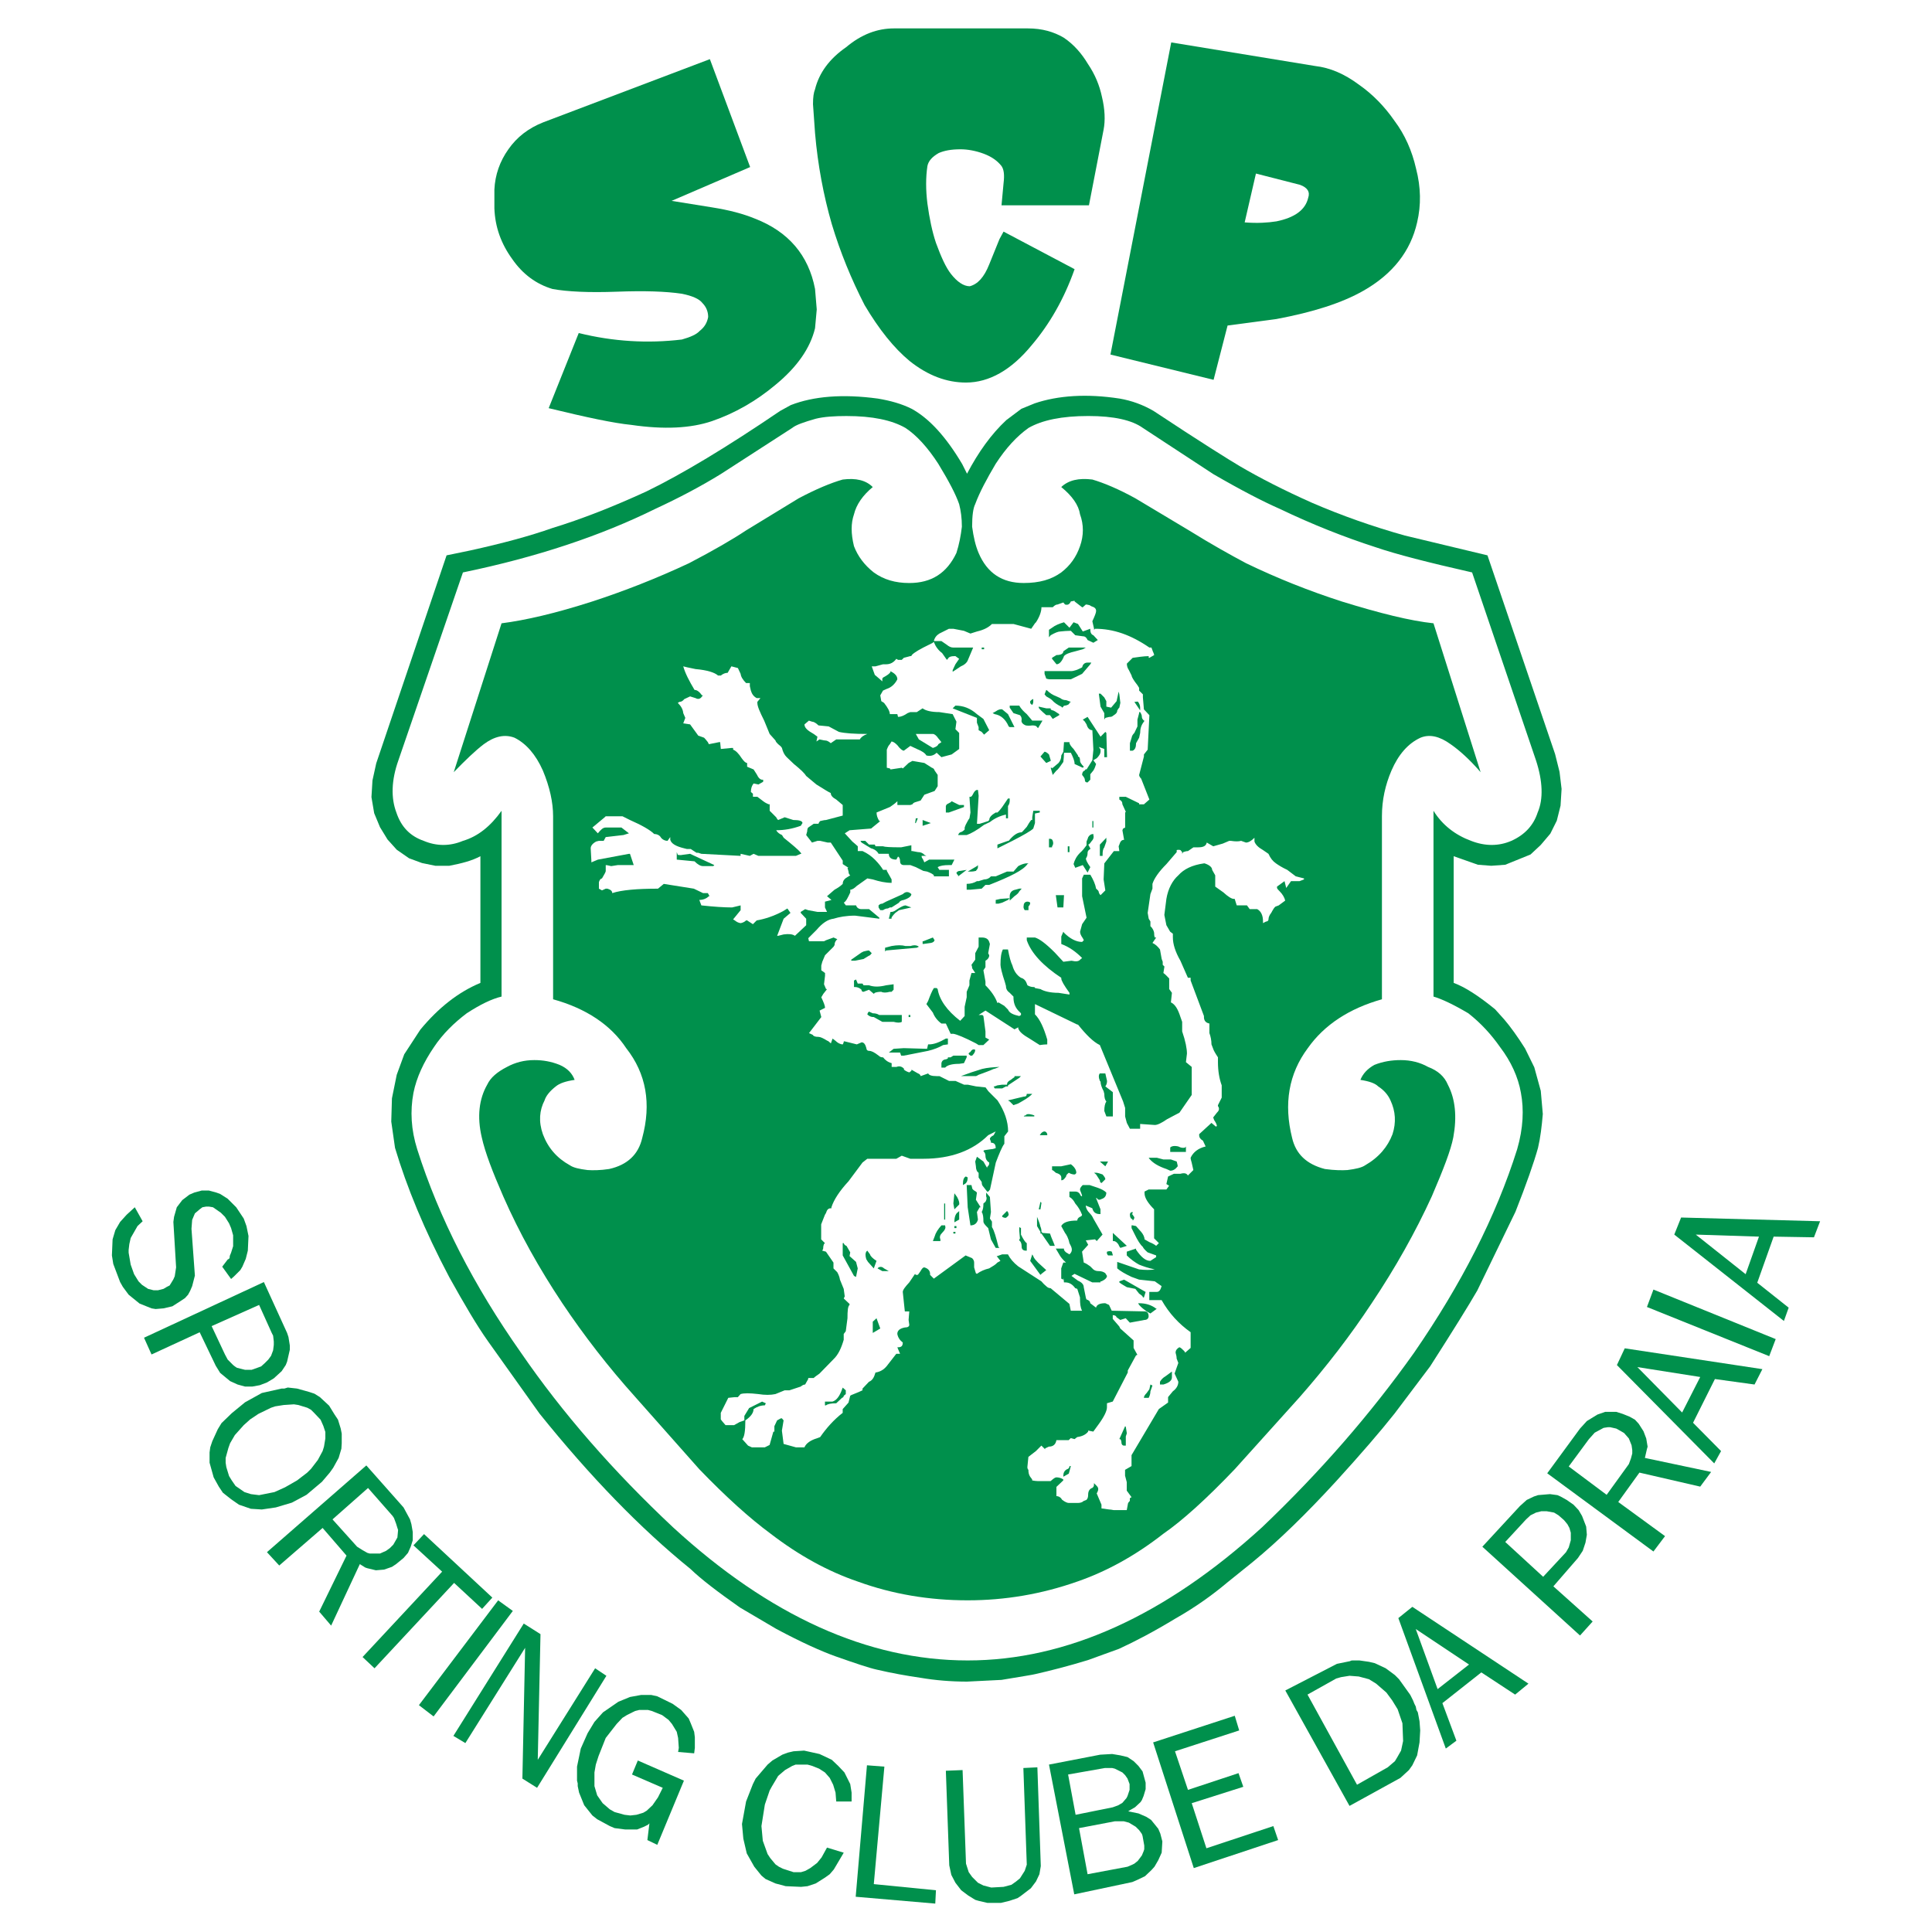 <?xml version="1.0" encoding="utf-8"?>
<!-- Generator: Adobe Illustrator 13.0.0, SVG Export Plug-In . SVG Version: 6.00 Build 14948)  -->
<!DOCTYPE svg PUBLIC "-//W3C//DTD SVG 1.0//EN" "http://www.w3.org/TR/2001/REC-SVG-20010904/DTD/svg10.dtd">
<svg version="1.0" id="Layer_1" xmlns="http://www.w3.org/2000/svg" xmlns:xlink="http://www.w3.org/1999/xlink" x="0px" y="0px"
	 width="192.756px" height="192.756px" viewBox="0 0 192.756 192.756" enable-background="new 0 0 192.756 192.756"
	 xml:space="preserve">
<g>
	<polygon fill-rule="evenodd" clip-rule="evenodd" fill="#FFFFFF" points="0,0 192.756,0 192.756,192.756 0,192.756 0,0 	"/>
	<path fill-rule="evenodd" clip-rule="evenodd" fill="#00904C" d="M136.037,29.001c2.93-1.669,4.702-3.952,5.35-6.814
		c0.409-1.737,0.374-3.509-0.103-5.349c-0.409-1.806-1.124-3.407-2.146-4.77c-0.988-1.431-2.181-2.658-3.543-3.611
		c-1.466-1.09-2.896-1.704-4.396-1.874l-14.345-2.351l-6.064,31.142l10.29,2.521l1.396-5.417l4.872-0.648
		C130.994,31.148,133.891,30.228,136.037,29.001L136.037,29.001z M124.181,22.187l1.124-4.872l4.396,1.125
		c0.749,0.272,1.022,0.715,0.817,1.294c-0.272,1.192-1.328,1.976-3.169,2.351C126.497,22.221,125.441,22.289,124.181,22.187
		L124.181,22.187z"/>
	<path fill-rule="evenodd" clip-rule="evenodd" fill="#00904C" d="M148.405,55.407l-8.245-1.977
		c-3.169-0.886-6.27-1.976-9.268-3.271c-2.828-1.26-5.213-2.487-7.189-3.645c-0.987-0.58-3.884-2.385-8.62-5.52
		c-1.056-0.613-2.181-1.022-3.373-1.227c-3.305-0.511-6.167-0.307-8.483,0.477l-1.329,0.545l-1.499,1.125
		c-1.499,1.397-2.794,3.203-3.918,5.349l-0.477-0.954c-1.636-2.76-3.305-4.565-5.042-5.52c-1.022-0.511-2.147-0.817-3.374-1.022
		c-3.509-0.477-6.405-0.238-8.688,0.647l-1.056,0.579c-5.315,3.611-9.779,6.303-13.356,8.041c-3.339,1.533-6.474,2.76-9.37,3.646
		c-2.215,0.784-4.975,1.533-8.246,2.249l-2.316,0.478l-7.019,20.75l-0.375,1.704L37.06,79.53l0.272,1.601l0.58,1.397l0.75,1.227
		l0.92,1.022l1.226,0.852l1.295,0.477l1.329,0.272h1.397c1.261-0.239,2.283-0.511,3.101-0.954v12.641
		c-2.215,0.92-4.191,2.486-5.997,4.668l-1.602,2.453l-0.749,2.043l-0.478,2.352l-0.068,2.318l0.375,2.623
		c1.159,3.885,2.93,8.211,5.417,12.912c1.5,2.691,2.76,4.838,3.85,6.371l5.145,7.223c5.042,6.27,10.051,11.449,15.06,15.504
		c1.022,0.988,2.658,2.248,4.94,3.85l3.646,2.146c2.487,1.33,4.463,2.215,5.894,2.727c1.942,0.682,3.339,1.158,4.123,1.328
		c1.465,0.342,2.964,0.613,4.395,0.818c1.397,0.238,2.964,0.375,4.6,0.375l3.441-0.172c2.011-0.34,3.135-0.51,3.373-0.578
		c1.5-0.342,3.237-0.783,5.247-1.396l3.101-1.125c1.636-0.75,3.51-1.738,5.588-2.998c2.045-1.158,3.748-2.385,5.247-3.646
		l2.453-1.975c2.623-2.148,5.418-4.873,8.416-8.145c2.419-2.658,4.361-4.906,5.792-6.713l3.544-4.701
		c2.248-3.51,3.815-6.029,4.701-7.562l3.816-7.871c1.09-2.76,1.84-4.906,2.248-6.371c0.239-1.023,0.375-2.146,0.478-3.373
		l-0.204-2.318l-0.647-2.35l-0.92-1.875c-0.75-1.191-1.465-2.18-2.078-2.895l-0.921-1.023c-1.635-1.328-2.998-2.215-4.122-2.623
		V85.424l2.419,0.852l1.329,0.102l1.396-0.102l2.521-1.022l1.022-0.954l0.954-1.125l0.646-1.295l0.375-1.499l0.103-1.669
		l-0.204-1.704l-0.443-1.772L148.405,55.407L148.405,55.407z"/>
	<path fill-rule="evenodd" clip-rule="evenodd" fill="#00904C" d="M109.938,9.649c-0.238-1.125-0.682-2.215-1.397-3.271
		c-0.612-1.022-1.396-1.942-2.419-2.624c-0.988-0.579-2.146-0.92-3.577-0.92H89.189c-1.635,0-3.237,0.58-4.77,1.874
		c-1.669,1.158-2.692,2.555-3.101,4.191c-0.136,0.341-0.205,0.783-0.205,1.499l0.205,2.896c0.272,3.169,0.852,6.235,1.669,9.063
		c0.852,2.828,1.942,5.485,3.271,8.075c1.431,2.419,2.93,4.293,4.497,5.588c1.84,1.465,3.714,2.147,5.622,2.147
		c2.316,0,4.531-1.261,6.542-3.714c1.771-2.079,3.236-4.6,4.293-7.598l-7.087-3.748l-0.409,0.75l-1.022,2.521
		c-0.511,1.295-1.158,1.977-1.941,2.181c-0.614,0-1.261-0.443-1.874-1.227c-0.511-0.647-0.988-1.704-1.499-3.101
		c-0.375-1.125-0.647-2.419-0.852-3.918c-0.17-1.363-0.17-2.624,0-3.748c0.102-0.511,0.477-0.92,1.125-1.295
		c0.545-0.238,1.227-0.375,2.181-0.375c0.681,0,1.499,0.137,2.316,0.443c0.818,0.307,1.363,0.716,1.771,1.227
		c0.239,0.34,0.307,0.886,0.205,1.704l-0.205,2.215h8.723l1.465-7.564C110.279,12.034,110.245,10.91,109.938,9.649L109.938,9.649z"
		/>
	<path fill-rule="evenodd" clip-rule="evenodd" fill="#00904C" d="M70.075,30.228c0.375,0.375,0.579,0.852,0.579,1.397
		c-0.102,0.579-0.375,1.022-0.852,1.397c-0.307,0.341-0.92,0.613-1.772,0.852c-3.407,0.409-6.848,0.205-10.289-0.647l-2.999,7.496
		c3.782,0.919,6.507,1.499,8.245,1.669c3.271,0.477,5.928,0.34,8.041-0.375c2.283-0.784,4.429-2.011,6.371-3.646
		c2.147-1.771,3.441-3.646,3.918-5.622l0.17-1.874l-0.17-2.044c-0.647-3.373-2.657-5.724-5.997-7.019
		c-1.159-0.477-2.556-0.852-4.293-1.125l-4.021-0.647l7.836-3.373L70.824,5.901l-16.627,6.303c-1.465,0.58-2.624,1.465-3.475,2.691
		c-0.852,1.193-1.329,2.556-1.397,4.021v1.874c0.068,1.874,0.682,3.543,1.771,5.042c1.056,1.533,2.419,2.521,4.021,2.998
		c1.465,0.272,3.646,0.375,6.439,0.272c2.726-0.102,4.873-0.034,6.474,0.205C69.053,29.513,69.768,29.819,70.075,30.228
		L70.075,30.228z"/>
	<path fill-rule="evenodd" clip-rule="evenodd" fill="#FFFFFF" d="M127.689,50.773c-1.635-0.716-3.884-1.874-6.644-3.476l-7.019-4.6
		c-1.091-0.784-2.896-1.192-5.452-1.192c-2.623,0-4.6,0.409-5.963,1.192c-1.192,0.852-2.248,2.01-3.271,3.578
		c-0.886,1.499-1.601,2.828-2.044,4.021c-0.205,0.408-0.307,1.158-0.307,2.248c0.136,1.022,0.34,1.908,0.647,2.624
		c0.852,2.01,2.351,2.998,4.498,2.998c1.567,0,2.761-0.341,3.748-1.056c0.887-0.682,1.499-1.534,1.874-2.624
		c0.375-1.057,0.375-2.146,0-3.168c-0.136-0.92-0.783-1.84-1.874-2.726c0.716-0.682,1.738-0.92,3.101-0.75
		c1.158,0.34,2.623,0.954,4.293,1.874l5.35,3.202c2.249,1.397,4.156,2.454,5.689,3.271c3.101,1.499,6.27,2.76,9.54,3.816
		c3.851,1.192,6.883,1.942,9.165,2.181l4.702,14.855c-1.09-1.261-2.112-2.181-2.998-2.794c-1.091-0.784-2.078-1.022-2.998-0.647
		c-1.261,0.579-2.215,1.704-2.896,3.271c-0.613,1.431-0.954,2.93-0.954,4.565v18.262c-3.271,0.92-5.758,2.557-7.394,4.873
		c-1.908,2.555-2.419,5.553-1.567,8.961c0.375,1.602,1.432,2.623,3.271,3.1c0.987,0.137,1.737,0.137,2.248,0.104
		c0.818-0.104,1.432-0.24,1.772-0.479c1.362-0.783,2.248-1.84,2.726-3.1c0.374-1.158,0.307-2.283-0.204-3.373
		c-0.239-0.545-0.648-1.021-1.228-1.396c-0.306-0.307-0.886-0.512-1.771-0.648c0.238-0.613,0.716-1.123,1.397-1.498
		c0.852-0.342,1.737-0.477,2.623-0.477c1.022,0,1.942,0.238,2.726,0.68c0.988,0.375,1.636,0.955,1.977,1.773
		c0.75,1.43,0.92,3.201,0.545,5.246c-0.238,1.26-0.988,3.203-2.146,5.895c-1.636,3.576-3.646,7.154-5.996,10.664
		c-2.113,3.203-4.498,6.303-7.189,9.369l-6.474,7.189c-2.862,2.998-5.247,5.145-7.121,6.439c-2.828,2.215-5.724,3.783-8.586,4.771
		c-3.578,1.26-7.224,1.873-10.938,1.873c-3.85,0-7.496-0.613-10.971-1.873c-2.998-1.023-5.894-2.625-8.688-4.771
		c-2.079-1.533-4.463-3.68-7.121-6.439l-6.372-7.189c-2.726-3.031-5.145-6.166-7.291-9.369c-2.317-3.475-4.293-7.018-5.895-10.664
		c-1.056-2.42-1.806-4.361-2.146-5.895c-0.477-2.045-0.272-3.816,0.545-5.246c0.34-0.717,0.988-1.262,1.976-1.773
		c0.817-0.441,1.704-0.68,2.726-0.68c0.852,0,1.669,0.135,2.521,0.477c0.784,0.34,1.261,0.852,1.5,1.498
		c-0.92,0.137-1.5,0.342-1.874,0.648c-0.613,0.477-0.988,0.953-1.125,1.396c-0.511,0.988-0.613,2.113-0.17,3.373
		c0.511,1.363,1.397,2.385,2.692,3.1c0.34,0.238,0.92,0.375,1.771,0.479c0.511,0.033,1.261,0.033,2.146-0.104
		c1.84-0.408,2.93-1.465,3.305-3.1c0.92-3.408,0.409-6.406-1.602-8.961c-1.533-2.316-3.986-3.953-7.291-4.873V81.438
		c0-1.397-0.341-2.93-1.022-4.565c-0.715-1.602-1.669-2.692-2.828-3.271c-0.988-0.375-2.01-0.136-3.066,0.647
		c-0.852,0.647-1.84,1.602-2.998,2.794l4.77-14.855c2.385-0.307,5.349-0.988,9.063-2.181c3.134-1.022,6.371-2.283,9.642-3.816
		c2.419-1.261,4.361-2.385,5.69-3.271l5.247-3.202c1.738-0.92,3.203-1.534,4.395-1.874c1.329-0.171,2.317,0.068,2.998,0.75
		c-0.988,0.818-1.635,1.737-1.874,2.726c-0.307,0.886-0.307,1.908,0,3.168c0.375,0.988,1.022,1.874,1.976,2.624
		c0.988,0.715,2.146,1.056,3.543,1.056c2.214,0,3.748-0.988,4.702-2.998c0.273-0.852,0.443-1.738,0.545-2.624
		c0-0.852-0.102-1.601-0.272-2.248c-0.341-0.988-1.022-2.283-2.079-4.021c-1.056-1.635-2.18-2.862-3.271-3.578
		c-1.363-0.784-3.305-1.192-5.894-1.192c-1.193,0-2.249,0.068-3.067,0.272c-1.192,0.341-1.976,0.613-2.351,0.92l-7.121,4.6
		c-2.044,1.261-4.259,2.419-6.542,3.476c-5.384,2.657-11.755,4.804-19.183,6.337L39.751,75.85c-0.716,2.01-0.75,3.781-0.205,5.213
		c0.478,1.431,1.363,2.351,2.726,2.828c1.294,0.545,2.624,0.545,3.918,0c1.5-0.443,2.76-1.465,3.85-2.998v18.535
		c-0.988,0.238-2.112,0.783-3.475,1.668c-1.261,0.955-2.385,2.045-3.271,3.375c-1.022,1.498-1.738,3.031-2.044,4.564
		c-0.341,1.807-0.238,3.68,0.375,5.623c2.181,6.881,5.656,13.627,10.357,20.307c4.123,5.996,9.166,11.787,15.162,17.41
		c9.608,8.824,19.421,13.287,29.403,13.287c9.848,0,19.694-4.463,29.37-13.287c5.792-5.52,10.835-11.312,15.162-17.41
		c4.701-6.816,8.177-13.596,10.289-20.307c0.613-2.113,0.682-3.988,0.375-5.623c-0.272-1.566-0.988-3.135-2.078-4.564
		c-0.886-1.262-1.908-2.387-3.169-3.375c-1.499-0.885-2.657-1.43-3.476-1.668V80.893c0.886,1.431,2.182,2.419,3.748,2.998
		c1.397,0.545,2.76,0.545,4.021,0c1.363-0.613,2.215-1.567,2.624-2.828c0.579-1.329,0.511-3.135-0.171-5.213l-6.371-18.739
		c-4.361-0.989-7.564-1.807-9.643-2.521C134.163,53.601,130.96,52.34,127.689,50.773L127.689,50.773z"/>
	<path fill-rule="evenodd" clip-rule="evenodd" fill="#FFFFFF" d="M114.879,64.606h-0.205c-1.839-1.261-3.577-1.874-5.417-1.874
		l-0.102,0.102v-0.102l-0.171-0.75c0.238-0.511,0.375-0.852,0.375-1.022c0-0.238-0.137-0.375-0.478-0.477l-0.17-0.102
		c-0.171-0.034-0.238-0.068-0.375-0.068l-0.307,0.272h-0.068l-0.749-0.579v-0.069l-0.375,0.069
		c-0.137,0.306-0.307,0.375-0.579,0.306l-0.17-0.204l-0.58,0.204c-0.136,0-0.272,0.068-0.477,0.272h-1.125
		c0,0.409-0.17,0.92-0.544,1.5l-0.104,0.103l-0.374,0.545l-1.771-0.477h-2.146c-0.341,0.341-0.784,0.579-1.5,0.75l-0.647,0.205
		l-0.647-0.273l-1.057-0.204h-0.443l-0.954,0.477c-0.272,0.17-0.477,0.409-0.545,0.749h0.75l0.545,0.375
		c0.204,0.17,0.409,0.273,0.647,0.273h1.976l-0.545,1.294c-0.102,0.239-0.34,0.443-0.681,0.579l-0.818,0.545v-0.17l0.272-0.579
		l0.375-0.545l-0.375-0.272c-0.443,0-0.647,0.068-0.75,0.272l-0.102,0.102l-0.477-0.681c-0.375-0.272-0.647-0.647-0.818-1.09
		c-0.068,0-0.102,0.034-0.102,0.068l-0.954,0.477c-0.784,0.408-1.193,0.715-1.193,0.852h-0.102l-0.647,0.17l-0.204,0.204h-0.375
		l-0.17-0.102c-0.272,0.375-0.613,0.545-1.022,0.545h-0.307l-0.75,0.204h-0.375l0.307,0.852l0.443,0.375l0.307,0.273v-0.273
		l0.068-0.102c0.443-0.239,0.682-0.409,0.75-0.58v-0.067l0.102,0.067c0.375,0.205,0.579,0.443,0.579,0.75
		c-0.238,0.477-0.613,0.817-1.056,0.954l-0.375,0.17l-0.273,0.477l0.103,0.579l0.273,0.17c0.375,0.477,0.579,0.852,0.579,1.125
		h0.749l0.068,0.273c0.307,0,0.613-0.137,0.954-0.375l0.272-0.102h0.647l0.579-0.375c0.307,0.239,0.886,0.375,1.669,0.375
		l1.329,0.204L95.424,72l-0.102,0.75l0.375,0.375v1.601l-0.75,0.545l-1.022,0.272L93.448,75.1c-0.272,0.273-0.613,0.375-1.022,0.273
		c-0.136-0.239-0.443-0.443-0.954-0.648l-0.647-0.307l-0.647,0.477c-0.136,0-0.375-0.17-0.647-0.545
		c-0.204-0.204-0.375-0.341-0.579-0.375l-0.17,0.272c-0.17,0.17-0.239,0.375-0.307,0.545v1.806l0.307,0.068l0.068,0.102l1.125-0.17
		l0.102,0.068l0.579-0.545l0.375-0.205l1.192,0.205l0.75,0.477c0.136,0.034,0.238,0.136,0.273,0.273l0.306,0.443v1.124l-0.306,0.478
		l-1.022,0.375l-0.375,0.579l-0.545,0.17c-0.136,0.035-0.239,0.136-0.272,0.205l-0.205,0.068h-1.295v-0.375
		c-0.238,0.238-0.545,0.443-0.749,0.579l-1.329,0.545c0,0.306,0.103,0.579,0.272,0.852h0.102l-0.919,0.75l-2.146,0.17l-0.477,0.307
		l0.75,0.817c0.238,0.205,0.409,0.341,0.545,0.477v0.477h0.477c0.511,0.239,0.886,0.511,1.227,0.852
		c0.409,0.409,0.682,0.784,0.818,1.022h0.375v0.103l0.307,0.545l0.17,0.307v0.341c-0.613,0-1.227-0.136-1.874-0.341l-0.545-0.102
		l-1.056,0.75c-0.205,0.205-0.443,0.375-0.647,0.375v0.272c-0.239,0.511-0.409,0.886-0.647,1.022l0.205,0.273h1.022
		c0.068,0.238,0.273,0.375,0.545,0.375h0.75l1.022,0.852v0.103l-2.419-0.307c-0.886,0-1.602,0.136-2.146,0.307
		c-0.579,0.068-1.125,0.442-1.704,1.124l-0.818,0.818l0.068,0.307h1.499l0.205-0.103l0.75-0.272l0.375,0.17l-0.103,0.102
		c-0.136,0.17-0.17,0.307-0.17,0.478l-0.102,0.17l-0.852,0.852l-0.272,0.647l-0.102,0.375v0.477l0.375,0.272v0.273l-0.102,0.852
		l0.205,0.477h0.102l-0.375,0.477l-0.204,0.342c0.239,0.51,0.375,0.852,0.375,1.055l-0.544,0.273l0.17,0.646l-1.227,1.602
		l0.375,0.172c0.068,0.135,0.239,0.203,0.58,0.203c0.17,0,0.477,0.137,0.852,0.375c0.136,0.035,0.205,0.137,0.375,0.273l0.17-0.479
		l0.272,0.205c0.238,0.238,0.511,0.375,0.75,0.375c0.068-0.137,0.102-0.238,0.102-0.307c0.136,0,0.273,0.068,0.477,0.102
		l0.818,0.205l0.477-0.205c0.238,0,0.375,0.205,0.477,0.58c0,0.17,0.102,0.271,0.272,0.271c0.238,0,0.511,0.137,0.954,0.479
		c0.137,0.137,0.273,0.17,0.443,0.17c0.204,0.273,0.477,0.477,0.852,0.578v0.375h0.477c0.272-0.102,0.511-0.068,0.75,0.172v0.102
		c0.17,0.137,0.375,0.238,0.545,0.273l0.204-0.172v-0.102l0.647,0.375c0.136,0.033,0.239,0.135,0.273,0.271l0.75-0.271
		c0.068,0.17,0.34,0.271,0.852,0.271h0.272l0.954,0.479h0.647l0.852,0.375h0.374l0.818,0.17l0.954,0.102l0.273,0.375l0.92,0.92
		c0.715,1.09,1.056,2.113,1.056,3.1l-0.374,0.477v0.75c-0.239,0.307-0.512,0.988-0.853,1.875l-0.579,2.691l-0.17,0.205H98.49
		l-0.375-0.477c-0.136-0.137-0.17-0.273-0.17-0.479l-0.307-0.443v-0.477c-0.17-0.102-0.272-0.34-0.272-0.646l-0.068-0.479
		l0.17-0.477l0.647,0.477l0.375,0.648v-0.102c0.137-0.137,0.204-0.205,0.204-0.375v-0.068c-0.238-0.137-0.375-0.375-0.375-0.682
		c0-0.17-0.067-0.307-0.136-0.375l-0.068-0.068l0.068-0.102l0.682-0.102c0.137,0,0.272-0.035,0.477-0.104
		c0-0.375-0.136-0.545-0.477-0.545v-0.102l-0.103-0.273c0-0.137,0.171-0.273,0.375-0.375l0.204-0.375l-0.749,0.375
		c-1.534,1.533-3.714,2.352-6.474,2.352h-1.295l-0.852-0.307l-0.545,0.307h-2.896l-0.477,0.375l-1.397,1.873
		c-0.886,0.955-1.465,1.84-1.704,2.59v0.102h-0.068c-0.239,0-0.375,0.137-0.477,0.479l-0.103,0.17l-0.375,0.953v1.5l0.375,0.375
		l-0.102,0.102c-0.034,0.137-0.068,0.205-0.068,0.375c0,0.137-0.068,0.205-0.102,0.273l0.375,0.102l0.75,1.09v0.58l0.375,0.375
		c0.136,0.238,0.238,0.51,0.272,0.748l0.375,0.92l0.103,0.75l-0.103,0.205l0.58,0.545v0.102c-0.171,0.137-0.205,0.58-0.205,1.33
		l-0.17,1.293l-0.205,0.273v0.58c-0.238,0.816-0.545,1.498-1.022,1.941l-1.396,1.432c-0.239,0.17-0.443,0.307-0.58,0.441h-0.545
		v0.104l-0.307,0.545c-0.136,0-0.272,0.068-0.442,0.205l-1.125,0.373h-0.477l-0.92,0.375c-0.477,0.104-1.056,0.104-1.704,0
		c-0.886-0.102-1.431-0.102-1.772,0l-0.272,0.307h-0.307l-0.647,0.068l-0.75,1.5v0.646c0.136,0.205,0.307,0.375,0.477,0.58h0.852
		l0.545-0.307c0.136-0.035,0.272-0.102,0.477-0.17v-0.443l0.477-0.785l1.294-0.646l0.375,0.17l-0.102,0.205
		c-0.409,0-0.784,0.137-1.125,0.375c0,0.375-0.272,0.75-0.818,1.125c0,1.09-0.102,1.668-0.307,1.873l0.579,0.646l0.375,0.17h1.295
		l0.477-0.236l0.375-1.33h0.102v-0.545l0.272-0.578l0.375-0.205h0.103l0.17,0.205l-0.17,1.021l0.17,1.328l1.227,0.34h0.852
		c0.17-0.408,0.614-0.715,1.295-0.918l0.273-0.104c0.613-0.885,1.363-1.736,2.249-2.418v-0.375l0.579-0.648l0.17-0.68l0.102-0.068
		l0.75-0.307l0.375-0.172v-0.17l0.647-0.682c0.341-0.135,0.511-0.441,0.647-0.92c0.443-0.068,0.818-0.271,1.124-0.646l0.954-1.227
		h0.375l-0.273-0.648h0.068c0.341,0,0.477-0.135,0.477-0.477c-0.272-0.203-0.477-0.477-0.545-0.852c0-0.307,0.205-0.545,0.75-0.646
		c0.307,0,0.443-0.104,0.443-0.273l-0.068-0.477l0.068-0.852h-0.443l-0.205-1.943c0-0.203,0.238-0.51,0.647-0.953l0.579-0.852
		l0.068,0.102h0.204c0.034-0.033,0.136-0.17,0.273-0.375c0.136-0.238,0.238-0.373,0.375-0.373c0.375,0.102,0.579,0.34,0.579,0.646
		v0.102l0.375,0.375l3.169-2.316l0.647,0.271c0.136,0.137,0.204,0.273,0.204,0.443v0.479l0.17,0.578l0.103,0.068
		c0.375-0.273,0.784-0.443,1.226-0.545c0.341-0.205,0.647-0.375,0.818-0.58l0.307-0.17l-0.375-0.479h0.068l0.477-0.17h0.579
		c0.205,0.41,0.546,0.818,1.022,1.193l2.316,1.498c0.171,0.205,0.308,0.342,0.478,0.479c0.136,0.137,0.272,0.203,0.442,0.203
		l1.874,1.568l0.137,0.682h1.124c-0.17-0.342-0.204-0.717-0.204-1.227v-0.104l-0.272-0.852l-0.204-0.068
		c-0.273-0.375-0.58-0.578-1.022-0.578h-0.103c0-0.137-0.034-0.273-0.067-0.477v0.203l-0.205-0.102v-1.021l0.205-0.58h0.271
		c-0.341-0.307-0.511-0.545-0.578-0.648l-0.444-0.748h0.818v0.102c0.034,0.137,0.171,0.238,0.204,0.273l0.341,0.203
		c0.273-0.238,0.307-0.51,0.137-0.852l-0.137-0.271c-0.102-0.512-0.306-0.852-0.442-1.021l-0.375-0.682
		c0.205-0.375,0.716-0.547,1.602-0.547c0-0.135,0.067-0.271,0.272-0.375c0.136-0.033,0.204-0.135,0.204-0.203
		c-0.17-0.443-0.409-0.818-0.681-1.125c-0.137-0.271-0.307-0.51-0.58-0.646v-0.545h0.58c0.238,0,0.374,0.102,0.477,0.271
		c0.034,0.137,0.136,0.205,0.204,0.205c0-0.17-0.068-0.238-0.102-0.375c-0.068-0.17-0.103-0.238-0.103-0.307
		c0-0.137,0.103-0.271,0.272-0.443h0.682l0.817,0.273c0.375,0.137,0.647,0.271,0.853,0.477c0,0.307-0.137,0.545-0.478,0.646
		c-0.238,0.137-0.375,0.068-0.477-0.102h-0.068l0.442,1.125v0.477h-0.067c-0.443,0-0.648-0.205-0.75-0.58l-0.647-0.271
		c0,0.238,0.137,0.512,0.375,0.75c0.17,0.17,0.307,0.373,0.374,0.545l0.921,1.602l-0.579,0.646l-0.171-0.17l-0.92,0.102l0.238,0.443
		l-0.613,0.682l0.171,1.09c0.204,0.068,0.408,0.205,0.647,0.375l0.306,0.307c0.171,0.137,0.342,0.17,0.546,0.17
		c0.238,0,0.477,0.068,0.647,0.205l0.17,0.273c0,0.17-0.17,0.373-0.545,0.543h-0.103v0.104h-0.817l-1.771-0.852l-0.307,0.205
		l0.646,0.477c0.409,0.17,0.58,0.408,0.58,0.646l0.204,1.021c0,0.035,0.034,0.137,0.068,0.205c0.238,0.068,0.375,0.205,0.375,0.375
		l0.579,0.443c0.068-0.307,0.408-0.443,0.92-0.443l0.375,0.17l0.271,0.58l3.271,0.068c0.238,0,0.409,0.135,0.409,0.477
		c0,0.238-0.171,0.375-0.409,0.375l-1.465,0.271l-0.409-0.441l-0.545,0.17l-0.375-0.273c-0.034-0.137-0.17-0.203-0.374-0.203v0.373
		l0.646,0.75l0.103,0.205l1.329,1.193v0.748l0.375,0.682l-0.137,0.068l-0.818,1.5v0.203l-1.498,2.896l-0.58,0.17v0.41
		c0,0.34-0.272,0.92-0.817,1.67l-0.546,0.748l-0.511-0.102c0,0.068,0,0.068,0,0.102c-0.238,0.307-0.613,0.479-1.09,0.545
		l-0.272,0.205l-0.375-0.102l-0.204,0.203h-1.227c-0.069,0.41-0.307,0.648-0.75,0.648l-0.375,0.17v0.102l-0.375-0.375l-0.544,0.545
		l-0.751,0.58l-0.102,1.021c0,0.172,0.068,0.238,0.102,0.273c0,0.238,0.035,0.477,0.171,0.682l0.204,0.271v0.104
		c0.205,0.033,0.376,0.068,0.58,0.068h1.26c0.273-0.238,0.443-0.375,0.58-0.375c0.238,0,0.477,0.068,0.682,0.203v0.104l-0.682,0.646
		v0.92c0.238,0,0.442,0.137,0.579,0.375c0.272,0.205,0.511,0.307,0.647,0.307h0.919c0.239,0,0.443-0.068,0.58-0.203l0.272-0.104
		c0.136-0.137,0.17-0.307,0.17-0.545c0-0.34,0.17-0.58,0.409-0.646c0.102-0.068,0.171-0.172,0.171-0.309v-0.17l0.272,0.273
		c0.204,0.205,0.204,0.408,0,0.75l0.477,1.123v0.375l0.75,0.104c0.136,0,0.271,0.033,0.477,0.066h1.295l0.102-0.545
		c0-0.135,0.068-0.238,0.205-0.373v-0.273l0.17-0.102l-0.477-0.648v-0.852l-0.17-0.646v-0.58l0.646-0.375v-1.09l2.726-4.6
		l0.92-0.648v-0.545l0.478-0.578c0.375-0.273,0.545-0.613,0.545-0.955l-0.375-0.816l0.375-1.057l-0.17-0.443
		c0-0.17-0.034-0.34-0.103-0.578c0-0.24,0.137-0.41,0.375-0.547c0.136,0.035,0.272,0.172,0.477,0.375
		c0.034,0.035,0.103,0.137,0.103,0.172l0.545-0.479v-1.566c-1.158-0.818-2.146-1.875-2.896-3.203h-1.228v-0.818h0.75
		c0.238,0,0.375-0.203,0.478-0.578l-0.682-0.479l-1.567-0.17l-0.75-0.271c-0.646-0.307-1.124-0.58-1.431-0.852V125.9l2.181,0.75
		c0.613,0.068,1.124,0.068,1.567,0c-0.682-0.137-1.227-0.342-1.567-0.477c-0.375-0.205-0.817-0.512-1.227-0.92v-0.375l0.92-0.307
		v0.102c0.511,0.75,0.954,1.125,1.431,1.125l0.579-0.375v-0.17l-0.852-0.307c-0.307-0.273-0.443-0.443-0.477-0.545
		c-0.238-0.205-0.512-0.615-0.853-1.33l-0.272-0.545v-0.271h0.103l0.341,0.068l0.511,0.578c0.204,0.238,0.341,0.512,0.341,0.75
		l0.477,0.271c0.341,0.137,0.511,0.238,0.682,0.375l0.272-0.271l-0.477-0.477v-2.896c-0.613-0.613-0.954-1.158-0.954-1.602v-0.17
		l0.409-0.205h1.771l0.272-0.375l-0.272-0.17l0.17-0.75l0.58-0.273h0.647c0.374-0.102,0.613-0.066,0.749,0.172l0.545-0.545
		l-0.17-0.75c-0.034-0.137-0.103-0.307-0.103-0.477c0.272-0.58,0.784-0.955,1.499-1.125l-0.272-0.58
		c-0.238-0.135-0.374-0.307-0.374-0.545v-0.102l1.227-1.125l0.442,0.375l0.102-0.068c-0.033-0.203-0.136-0.375-0.272-0.578
		l-0.102-0.273l0.374-0.477c0.137-0.137,0.205-0.238,0.205-0.375s-0.068-0.238-0.103-0.271v-0.104l0.375-0.75v-1.227
		c-0.238-0.646-0.375-1.43-0.375-2.316v-0.477c-0.272-0.408-0.442-0.715-0.477-0.852l-0.17-0.443c0-0.375-0.068-0.75-0.205-1.125
		v-0.953c-0.375-0.068-0.545-0.307-0.545-0.648v-0.102l-1.329-3.543v-0.273h-0.272l-0.749-1.703c-0.512-0.886-0.75-1.669-0.75-2.316
		v-0.375l-0.272-0.205l-0.375-0.646l-0.204-1.022l0.204-1.602c0.17-1.022,0.613-1.84,1.192-2.351
		c0.545-0.613,1.362-1.022,2.556-1.192h0.068c0.511,0.17,0.749,0.409,0.749,0.647l0.307,0.545v1.125l0.817,0.579
		c0.443,0.41,0.818,0.647,1.022,0.647h0.103l0.204,0.648h1.022l0.272,0.375h0.75c0.374,0.204,0.578,0.613,0.578,1.227v0.17
		c0.171-0.102,0.307-0.17,0.375-0.17c0.137-0.034,0.171-0.136,0.171-0.205c0-0.204,0.103-0.443,0.272-0.647
		c0.204-0.375,0.341-0.613,0.478-0.647c0.136-0.035,0.237-0.102,0.272-0.102l0.646-0.478c-0.067-0.307-0.272-0.647-0.545-0.919
		c-0.137-0.137-0.238-0.239-0.272-0.341v-0.136l0.75-0.545l0.17,0.682l0.478-0.682h0.852l0.442-0.17v-0.102l-0.817-0.205
		l-0.852-0.647c-0.512-0.238-0.887-0.477-1.124-0.647c-0.341-0.238-0.546-0.511-0.75-0.954l-0.546-0.375
		c-0.477-0.272-0.749-0.545-0.852-0.852v-0.375c-0.341,0.341-0.613,0.478-0.852,0.478l-0.477-0.17c-0.272,0.068-0.579,0.068-1.022,0
		h-0.17L122,84.164l-0.954,0.272l-0.647-0.375c-0.068,0.341-0.341,0.477-0.852,0.477h-0.478l-0.545,0.375
		c-0.136,0-0.272,0.034-0.477,0.103l-0.103,0.17v-0.17l-0.17-0.205c-0.137-0.034-0.239-0.034-0.375,0v0.205l-1.022,1.192
		c-0.75,0.75-1.227,1.431-1.397,1.976v0.477l-0.204,0.545l-0.272,1.874l0.103,0.58l0.17,0.272v0.477
		c0.238,0.204,0.375,0.511,0.375,0.749c0,0.205,0.033,0.307,0.068,0.375h0.136l-0.375,0.545c0.307,0.136,0.546,0.375,0.75,0.648
		l0.171,0.953l0.103,0.273v0.307l0.17,0.17l-0.103,0.647c0.204,0.137,0.375,0.342,0.579,0.545v1.057l0.272,0.375l-0.102,0.953
		c0.442,0.205,0.715,0.717,0.954,1.465l0.17,0.479v0.953c0.341,0.988,0.477,1.738,0.477,2.215l-0.102,0.852l0.579,0.477v2.795
		l-1.227,1.771l-1.227,0.646c-0.545,0.375-0.954,0.58-1.227,0.58l-1.466-0.102v0.477h-1.021l-0.307-0.58l-0.17-0.646v-0.852
		l-0.205-0.648l-2.316-5.621c-0.648-0.307-1.363-1.021-2.182-2.045h-0.067l-4.226-2.043v1.021c0.512,0.512,0.886,1.363,1.227,2.521
		v0.477c-0.237,0-0.511,0.033-0.749,0.068l-1.022-0.648c-0.647-0.373-1.021-0.68-1.124-1.021v-0.102l-0.375,0.203l-2.896-1.873
		l-0.681,0.443h0.375l0.103,0.102l0.204,1.533v0.613l0.375,0.205l-0.579,0.545h-0.477l-0.272-0.17
		c-1.124-0.58-1.874-0.887-2.249-0.955h-0.272l-0.477-1.021h-0.443c-0.375-0.273-0.681-0.648-0.852-1.09l-0.647-0.852l0.17-0.307
		c0.204-0.545,0.375-0.988,0.579-1.295h0.272l0.102,0.102c0.17,1.057,0.92,2.146,2.249,3.168l0.443-0.477v-0.92l0.205-0.953v-0.545
		l0.272-0.648v-0.477l0.205-0.75h0.375L96.991,96.6c0-0.136-0.034-0.239-0.068-0.341l0.375-0.511V95.1l0.34-0.647v-0.919h0.307
		c0.408,0,0.647,0.136,0.749,0.442l0.068,0.205l-0.17,0.92l0.102,0.205c0,0.238-0.17,0.443-0.375,0.545v0.647l-0.204,0.307
		l0.204,1.124v0.375c0.546,0.545,0.989,1.158,1.193,1.771l0.103-0.068l0.579,0.342l0.374,0.375c0.137,0.34,0.511,0.51,1.125,0.646
		l0.17-0.102v-0.172l-0.272-0.271c-0.341-0.375-0.477-0.818-0.477-1.328v-0.068l-0.375-0.375c-0.238-0.17-0.375-0.375-0.375-0.682
		l-0.103-0.375c-0.307-0.92-0.442-1.533-0.442-1.737c0-0.716,0.067-1.192,0.238-1.533h0.511c0.137,0.749,0.273,1.26,0.443,1.601
		c0.137,0.511,0.408,0.955,0.852,1.226c0.272,0.068,0.478,0.273,0.579,0.58l0.068,0.17c0.238,0.137,0.442,0.17,0.579,0.17
		s0.17,0.035,0.17,0.104l0.546,0.102c0.34,0.205,0.954,0.375,1.806,0.375l1.09,0.17v-0.17c-0.545-0.75-0.817-1.227-0.817-1.432
		v-0.068c-1.806-1.192-2.998-2.453-3.441-3.748v-0.272h0.817c0.443,0.136,1.057,0.579,1.977,1.499l0.853,0.92l0.817-0.103
		c0.442,0.103,0.716,0.068,0.852-0.102l0.204-0.17c-0.613-0.613-1.261-1.09-2.078-1.397v-0.75l0.205-0.478l0.067,0.103
		c0.614,0.613,1.227,0.919,1.806,0.919l0.171-0.17l-0.103-0.204c-0.17-0.238-0.272-0.443-0.272-0.648l0.204-0.749l0.443-0.647
		l-0.443-2.146v-1.771l0.171-0.375h0.647c0.306,0.511,0.511,0.988,0.579,1.396c0.17,0.136,0.272,0.239,0.272,0.375
		c0.034,0.136,0.136,0.239,0.17,0.273l0.478-0.477l-0.171-1.09l0.068-1.602l0.954-1.227h0.545l-0.068-0.477l0.068-0.17
		c0.103-0.341,0.238-0.477,0.477-0.477l-0.17-0.954l0.068-0.17l0.205-0.103v-1.499l0.067-0.068l-0.341-0.75
		c0-0.239-0.102-0.375-0.307-0.477v-0.273h0.647l1.329,0.647v0.103h0.477l0.545-0.477l-0.817-2.078
		c-0.17-0.17-0.204-0.307-0.204-0.375l0.477-1.84v-0.205l0.375-0.477l0.17-3.441l-0.545-0.579l-0.102-1.192v-0.307l-0.375-0.375
		v-0.272l-0.17-0.272c-0.375-0.477-0.58-0.818-0.58-0.954l-0.272-0.545c-0.137-0.204-0.204-0.409-0.204-0.647l0.579-0.579
		l0.749-0.103c0.307-0.034,0.614-0.068,0.853-0.068v0.17h0.067l0.478-0.273c-0.034-0.204-0.137-0.341-0.171-0.477L114.879,64.606
		L114.879,64.606z M113.277,70.023c0.137-0.034,0.238-0.034,0.272,0c0.137,0.205,0.204,0.375,0.204,0.579v0.273l-0.579-0.852
		H113.277L113.277,70.023z M113.652,71.148v-0.102h0.102c0.103,0.17,0.171,0.306,0.171,0.477c0,0.136,0.068,0.238,0.204,0.375h0.068
		L114.129,72c-0.272,0.341-0.375,0.716-0.375,1.125l-0.102,0.477l-0.307,0.545c0,0.408-0.103,0.647-0.341,0.749h-0.272v-0.749
		l0.17-0.545c0.034-0.205,0.137-0.341,0.272-0.477l0.308-0.647v-0.681L113.652,71.148L113.652,71.148z M104.657,63.584v-0.75
		l0.307-0.205c0.307-0.238,0.716-0.409,1.192-0.545l0.545,0.545l0.409-0.545l0.442,0.17l0.478,0.75l0.75-0.272v0.102
		c0,0.272,0.102,0.477,0.306,0.545l0.443,0.477l-0.443,0.272l-0.578-0.272c-0.103-0.239-0.239-0.375-0.478-0.375l-0.749-0.102
		l-0.443-0.443c-0.375,0-0.716,0.034-1.056,0.068c-0.205,0-0.546,0.136-0.955,0.375L104.657,63.584L104.657,63.584z M98.184,64.606
		v0.17h-0.238v-0.17H98.184L98.184,64.606z M101.693,70.398c0.204,0.375,0.511,0.647,0.749,0.852l0.545,0.647h1.022l-0.442,0.75
		l-0.103-0.102c-0.068-0.136-0.238-0.17-0.478-0.17c-0.238,0.034-0.477,0.034-0.646,0c-0.341-0.136-0.478-0.341-0.409-0.579
		c0-0.17-0.034-0.307-0.171-0.443l-0.646-0.204l-0.375-0.545v-0.204H101.693L101.693,70.398z M100.739,72.545l-0.103-0.068
		c-0.307-0.715-0.783-1.125-1.396-1.227l-0.205-0.102l0.307-0.17c0.273-0.205,0.512-0.238,0.647-0.205l0.579,0.477l0.647,1.295
		H100.739L100.739,72.545z M108.03,64.777l-0.749,0.204c-0.58,0.136-0.954,0.273-1.125,0.477l-0.067,0.17
		c-0.205,0.443-0.443,0.647-0.682,0.647l-0.443-0.545v-0.102l0.443-0.273c0.442,0,0.682-0.136,0.682-0.375l0.545-0.375h1.703
		L108.03,64.777L108.03,64.777z M107.962,66.583l0.068-0.205c0.103-0.17,0.238-0.272,0.478-0.272h0.374l-0.102,0.17l-0.818,0.954
		l-1.124,0.545h-2.078c-0.137,0-0.239-0.034-0.375-0.068l-0.17-0.477v-0.272h2.623C107.145,66.958,107.52,66.821,107.962,66.583
		L107.962,66.583z M111.403,69.955l0.204-0.954l0.068,0.272l0.103,0.852l-0.103,0.477l-0.068,0.068l-0.136,0.205
		c0,0.238-0.171,0.375-0.341,0.477c-0.17,0.137-0.238,0.171-0.375,0.171s-0.307,0.068-0.477,0.102l-0.103,0.17v-0.647l-0.375-0.647
		l-0.17-1.295h0.17l0.375,0.375l0.205,0.375V70.5l0.477,0.102L111.403,69.955L111.403,69.955z M103.09,69.751v0.272
		c0,0.136-0.067,0.239-0.103,0.307c-0.136-0.068-0.204-0.17-0.204-0.205v-0.17C102.953,69.785,103.022,69.751,103.09,69.751
		L103.09,69.751z M104.385,68.832l0.102,0.067c0.239,0.239,0.546,0.443,0.921,0.58l0.375,0.17c0.17,0.136,0.34,0.205,0.578,0.205
		l0.478,0.17l-0.137,0.102c0,0.137-0.204,0.239-0.442,0.273c-0.137,0-0.17,0.068-0.17,0.102l-0.103,0.102l-0.103-0.102
		c-0.375-0.17-0.716-0.409-0.92-0.647c-0.137-0.137-0.341-0.239-0.579-0.375l-0.17-0.205L104.385,68.832L104.385,68.832z
		 M105.032,70.875c0.068,0,0.306,0.136,0.647,0.375v0.102l-0.647,0.375l-0.272-0.375h-0.375c-0.511-0.442-0.75-0.681-0.75-0.75V70.5
		l0.75,0.17h0.442v0.102C104.896,70.841,104.998,70.875,105.032,70.875L105.032,70.875z M104.657,75.271l0.17,0.58v0.067
		l-0.442,0.205l-0.579-0.647l0.409-0.477C104.316,74.998,104.486,75.1,104.657,75.271L104.657,75.271z M105.884,75.373l0.205-0.375
		l0.067-0.955h0.545v0.103c0.069,0.204,0.205,0.375,0.409,0.579l0.442,0.648v0.102c0.171,0.034,0.205,0.205,0.205,0.442
		c0,0.137,0.136,0.341,0.375,0.58l-0.103,0.102l-0.817-0.375c0-0.34-0.171-0.715-0.375-1.124h-0.682c0,0.307-0.034,0.58-0.067,0.92
		c-0.341,0.478-0.512,0.75-0.682,0.852l-0.375,0.443l-0.205-0.716h0.137v0.068l0.647-0.545
		C105.782,75.917,105.884,75.68,105.884,75.373L105.884,75.373z M104.964,84.436v0.103h-0.307v-0.852h0.103
		c0.137,0,0.238,0.068,0.272,0.205C105.101,84.061,105.101,84.266,104.964,84.436L104.964,84.436z M106.531,84.436h0.17v0.58h-0.17
		V84.436L106.531,84.436z M102.612,86.139l-0.102,0.068c-0.409,0.613-1.737,1.261-3.816,2.079h-0.375l-0.374,0.375l-1.125,0.103
		h-0.375v-0.58c0.409,0,0.749-0.102,1.022-0.272h0.17l0.545-0.17c0.272,0,0.511-0.102,0.682-0.307h0.477l1.125-0.477h0.647
		l0.477-0.545c0.239-0.136,0.511-0.238,0.75-0.272H102.612L102.612,86.139z M109.734,84.266l0.647-0.682v0.375l-0.205,0.58
		c-0.136,0.17-0.17,0.409-0.17,0.749v0.103h-0.272V84.266L109.734,84.266z M109.086,82.562h-0.102v-0.647h0.102V82.562
		L109.086,82.562z M108.405,84.333v-0.375c0.068-0.17,0.136-0.306,0.17-0.442c0.137-0.205,0.273-0.307,0.511-0.307v0.102
		c0.069,0.238,0,0.443-0.204,0.647c-0.137,0.205-0.238,0.307-0.307,0.307l0.205,0.375v0.068c-0.205,0.102-0.272,0.238-0.272,0.375
		c0,0.204-0.034,0.375-0.171,0.579c0.034,0.205,0.137,0.375,0.238,0.545l0.205,0.307l-0.272,0.545l-0.478-0.75l-0.749,0.273
		l-0.171-0.375c0.103-0.409,0.307-0.784,0.647-1.125C107.996,84.879,108.234,84.572,108.405,84.333L108.405,84.333z M94.674,81.063
		h-0.307v-0.647c0-0.034,0.068-0.137,0.103-0.17l0.375-0.205l0.103-0.102l0.75,0.375h0.477v0.205L94.674,81.063L94.674,81.063z
		 M95.594,87.434v-0.103c-0.136-0.102-0.17-0.238-0.17-0.272c0.137-0.136,0.205-0.17,0.375-0.17l0.647-0.103L95.594,87.434
		L95.594,87.434z M97.468,86.412l0.102-0.102v0.205c0,0.136-0.068,0.205-0.205,0.375c-0.136,0.034-0.307,0.068-0.545,0.068h-0.273
		L97.468,86.412L97.468,86.412z M93.073,93.533l0.17,0.272c-0.035,0.137-0.17,0.239-0.375,0.273l-0.75,0.102h-0.068v-0.272h0.068
		L93.073,93.533L93.073,93.533z M105.338,89.308h0.818l-0.067,1.227h-0.58L105.338,89.308L105.338,89.308z M91.37,81.642h0.204
		l-0.204,0.477h-0.068L91.37,81.642L91.37,81.642z M92.051,81.812l0.818,0.307l-0.818,0.272V81.812L92.051,81.812z M89.325,91.08
		c-0.238,0.239-0.375,0.443-0.375,0.477v0.103h-0.272l0.17-0.681h0.102c0.205,0,0.375-0.137,0.579-0.273
		c0.375-0.238,0.647-0.375,0.818-0.375l0.579,0.204L89.7,90.808L89.325,91.08L89.325,91.08z M85.407,97.723l0.17,0.41h0.477
		l0.103,0.17h0.545c0.477,0.17,1.022,0.17,1.704,0l0.75-0.102v0.545l-0.205,0.205h-0.17c-0.375,0.102-0.682,0.102-0.852,0
		c-0.238,0-0.477,0.033-0.647,0.102l-0.102,0.102l-0.477-0.408l-0.545,0.205c-0.137,0-0.205-0.068-0.205-0.205
		c-0.17-0.17-0.409-0.273-0.647-0.273h-0.102v-0.646L85.407,97.723L85.407,97.723z M90.824,101.268v0.203h-0.17v-0.203H90.824
		L90.824,101.268z M102.987,109.137l-0.102,0.104c-0.238,0.238-0.682,0.512-1.295,0.852l-0.477,0.17l-0.375-0.375l-0.171-0.102
		l1.567-0.375c0.205,0,0.307-0.068,0.307-0.273H102.987L102.987,109.137z M109.734,107.094h0.545l0.17,0.75
		c0,0.17-0.034,0.375-0.17,0.545l0.75,0.578v2.42h-0.647l-0.205-0.545c0-0.443,0.068-0.75,0.205-0.955
		c-0.137-0.135-0.205-0.375-0.205-0.75l-0.068-0.271c-0.204-0.375-0.307-0.715-0.307-0.953l-0.067-0.068
		C109.598,107.502,109.598,107.229,109.734,107.094L109.734,107.094z M96.821,104.947c0.136-0.238,0.307-0.307,0.477-0.205
		c0,0.205-0.103,0.375-0.307,0.58h-0.17C96.583,105.15,96.583,105.084,96.821,104.947L96.821,104.947z M97.741,107.195
		c-0.137,0.033-0.239,0.137-0.375,0.17h-1.499c0.715-0.271,1.431-0.51,2.112-0.715c0.545-0.137,1.124-0.17,1.737-0.205
		c-0.204,0.068-0.375,0.172-0.579,0.205C98.694,106.855,98.184,107.025,97.741,107.195L97.741,107.195z M96.174,106.07l-0.477,0.068
		c-0.716,0-1.193,0.137-1.397,0.375h-0.375v-0.443c0.034-0.203,0.17-0.34,0.375-0.373c0.136,0,0.204-0.068,0.272-0.104v-0.102h0.272
		l0.272-0.17h1.329v0.17L96.174,106.07L96.174,106.07z M102.238,111.283h0.103c0.033-0.135,0.271-0.17,0.646-0.068l0.205,0.068
		v0.104h-1.057L102.238,111.283L102.238,111.283z M96.344,117.383c0.034,0,0.136,0.033,0.204,0.102c0,0.307-0.102,0.545-0.306,0.648
		l-0.17,0.102v-0.102C96.071,117.689,96.174,117.484,96.344,117.383L96.344,117.383z M93.925,122.256H94.3v0.068
		c0.068,0.17,0,0.375-0.307,0.682c-0.205,0.203-0.273,0.408-0.17,0.646v0.17h-0.75l0.17-0.443
		C93.346,123.006,93.584,122.631,93.925,122.256L93.925,122.256z M94.198,121.676v-1.602H94.3v1.602H94.198L94.198,121.676z
		 M95.22,121.949v-0.068c0-0.479,0.136-0.818,0.375-0.955l0.103-0.102v0.852L95.22,121.949L95.22,121.949z M95.22,120.654
		l-0.103-0.58l0.103-1.021l0.272,0.375c0.205,0.375,0.239,0.613,0.205,0.75L95.22,120.654L95.22,120.654z M98.388,119.359v-0.375
		l0.375,0.443l0.103,1.498l-0.103,0.648l0.205,0.307v0.545c0.238,0.375,0.408,1.021,0.647,1.977l0.102,0.102h-0.375l-0.477-0.852
		l-0.272-1.125l-0.103-0.102c-0.238-0.238-0.375-0.408-0.375-0.545c0-0.443-0.033-0.75-0.17-0.955c0.137-0.238,0.17-0.51,0.17-0.852
		l0.204-0.17C98.456,119.666,98.456,119.496,98.388,119.359L98.388,119.359z M99.989,121.402v-0.102l0.478-0.477l0.102,0.102
		c0,0.068,0.068,0.137,0.068,0.273c-0.068,0.17-0.136,0.203-0.17,0.203C100.398,121.539,100.228,121.539,99.989,121.402
		L99.989,121.402z M109.734,115.883h0.817l-0.272,0.479L109.734,115.883L109.734,115.883z M104.215,112.885
		c0.102,0,0.238,0.104,0.271,0.273v0.102h-0.749l0.068-0.102C103.907,112.988,104.078,112.885,104.215,112.885L104.215,112.885z
		 M104.964,116.361h0.92l0.954-0.205c0.375,0.273,0.545,0.58,0.545,0.852c-0.034,0.137-0.17,0.17-0.17,0.17
		c-0.171,0-0.238-0.033-0.375-0.068l-0.204-0.102c-0.171,0.137-0.273,0.238-0.273,0.375c-0.17,0.238-0.271,0.375-0.477,0.375v-0.273
		c0-0.238-0.204-0.375-0.546-0.477c-0.17-0.137-0.237-0.238-0.374-0.271V116.361L104.964,116.361z M103.806,119.904l0.102,0.102
		l-0.102,0.648h-0.171L103.806,119.904L103.806,119.904z M110.279,117.656l-0.375,0.373c-0.137-0.033-0.17-0.135-0.17-0.271
		l-0.375-0.58l-0.204-0.17h0.272c0.238,0.035,0.442,0.137,0.579,0.17C110.177,117.383,110.279,117.52,110.279,117.656
		L110.279,117.656z M110.449,124.879c0.205-0.068,0.341-0.068,0.477,0c0.035,0.17,0.104,0.307,0.104,0.375h-0.478
		C110.415,125.084,110.415,125.016,110.449,124.879L110.449,124.879z M111.131,123.822h-0.102v-0.816l1.396,1.293l-0.647,0.205
		c-0.034-0.068-0.137-0.17-0.171-0.307C111.472,123.959,111.268,123.822,111.131,123.822L111.131,123.822z M111.676,127.945v-0.104
		l0.477-0.17l2.147,1.227l-0.171,0.545h-0.102c0-0.135-0.171-0.238-0.375-0.375l-0.375-0.477l-0.852-0.17
		C112.222,128.285,111.914,128.148,111.676,127.945L111.676,127.945z M103.806,122.391c0.068,0.137,0.102,0.309,0.102,0.512
		l0.103,0.104l0.75,0.066c0.137,0.443,0.341,0.818,0.477,1.227h-0.477l-0.853-1.227h-0.102v-0.17l-0.341-0.578v-0.922
		C103.601,121.744,103.737,122.051,103.806,122.391L103.806,122.391z M104.385,126.719l-0.478,0.375l-0.102,0.102l-1.022-1.396
		l0.204-0.648l0.103,0.17c0.034,0.137,0.137,0.24,0.17,0.309l0.308,0.34L104.385,126.719L104.385,126.719z M95.424,122.324v0.203
		H95.22v-0.203H95.424L95.424,122.324z M95.322,122.902v0.17h-0.205v-0.17H95.322L95.322,122.902z M111.778,143.584h-0.103
		l0.58-1.295l0.067,0.068l0.103,0.646l-0.103,0.309v0.918h-0.171c-0.17,0-0.271-0.135-0.271-0.373
		C111.881,143.721,111.812,143.652,111.778,143.584L111.778,143.584z M86.531,124.777l0.273,0.373
		c0.034,0.17,0.272,0.41,0.647,0.648l-0.272,0.75l-0.58-0.648l-0.17-0.271c-0.102-0.342-0.102-0.58,0-0.75L86.531,124.777
		L86.531,124.777z M87.655,126.447c0.239-0.104,0.409-0.035,0.546,0.102l0.477,0.271h-0.647l-0.477-0.271L87.655,126.447
		L87.655,126.447z M87.076,132.988v-1.125l0.375-0.34l0.375,1.021L87.076,132.988L87.076,132.988z M82.306,139.836h0.75
		c0.341-0.102,0.613-0.408,0.852-0.953l0.17-0.443l0.307,0.271v0.375l-0.205,0.172c0,0.066-0.034,0.17-0.17,0.203l-0.579,0.545
		c-0.511,0-0.852,0.068-1.022,0.205h-0.103V139.836L82.306,139.836z M106.463,146.582c0.137-0.033,0.238-0.137,0.238-0.307h0.137
		l-0.204,0.75l-0.545,0.307v-0.102C106.089,146.957,106.19,146.719,106.463,146.582L106.463,146.582z M116.821,115.68l0.579,0.203
		c0.034,0.172,0.102,0.342,0.102,0.479c-0.238,0.307-0.477,0.441-0.749,0.441l-0.375-0.17c-0.817-0.271-1.363-0.613-1.704-1.021
		l-0.067-0.102h0.817l0.647,0.17H116.821L116.821,115.68z M113.005,121.029c0,0.033-0.068,0.102-0.103,0.102
		c0.034,0,0.103,0.033,0.103,0.068c0.136,0.17,0.17,0.238,0.17,0.307l-0.067,0.17l-0.103,0.102v-0.102
		c-0.205-0.102-0.272-0.238-0.272-0.477v-0.068c0.034-0.137,0.103-0.205,0.272-0.205V121.029L113.005,121.029z M115.355,130.568
		h0.068l-0.647,0.477l-0.374-0.203c-0.239-0.17-0.546-0.41-0.75-0.648l-0.103-0.17h0.103
		C114.3,130.023,114.879,130.193,115.355,130.568L115.355,130.568z M116.923,136.838v0.58c0,0.307-0.272,0.545-0.852,0.715h-0.341
		v-0.273c0.137-0.238,0.307-0.408,0.545-0.545L116.923,136.838L116.923,136.838z M114.776,138.133l0.204,0.102l-0.204,0.58
		c0,0.238-0.067,0.443-0.17,0.646h-0.478c0-0.137,0.068-0.271,0.273-0.477l0.271-0.375L114.776,138.133L114.776,138.133z
		 M97.468,72.102v-0.477l-2.419-0.954l0.272-0.272c0.784,0,1.499,0.272,2.146,0.852l0.647,0.477l0.579,1.125l-0.511,0.443
		l-0.238-0.273l-0.307-0.17v-0.307L97.468,72.102L97.468,72.102z M110.279,73.021l0.103,0.103l0.067,2.419h-0.272v-0.818
		l-0.545-0.204l0.17,0.272v0.205c0,0.17-0.136,0.409-0.374,0.647l-0.342,0.205l0.273,0.374c-0.068,0.205-0.137,0.443-0.273,0.648
		l-0.306,0.375v0.545l-0.272,0.273c-0.171,0-0.273-0.068-0.273-0.273c0-0.136-0.102-0.272-0.272-0.477
		c0-0.205,0.068-0.375,0.272-0.443c0.034-0.137,0.137-0.137,0.171-0.103l0.579-0.919l0.102-1.057l-0.102-1.942
		c-0.272,0-0.477-0.205-0.579-0.579c-0.137-0.239-0.238-0.375-0.272-0.375l-0.103-0.102l0.478-0.272l1.294,1.976L110.279,73.021
		L110.279,73.021z M103.09,80.893h0.647v0.17l-0.478,0.102v0.954l-0.17,0.545c-0.238,0.238-0.954,0.647-2.078,1.226l-1.499,0.75
		v-0.375l1.056-0.375h0.068c0.478-0.579,0.886-0.852,1.295-0.852c0.17-0.137,0.307-0.341,0.511-0.545
		c0.137-0.239,0.272-0.477,0.443-0.681h0.102V81.54L103.09,80.893L103.09,80.893z M99.342,81.063h0.171
		c0.204-0.17,0.341-0.375,0.477-0.545l0.579-0.852h0.171v0.205c0,0.17-0.034,0.375-0.171,0.545v1.227h-0.204v-0.375
		c-0.613,0.136-1.124,0.375-1.602,0.749l-0.579,0.273c-0.715,0.545-1.329,0.886-1.737,1.022h-0.852
		c0.034-0.136,0.136-0.239,0.205-0.272c0.17-0.034,0.307-0.137,0.443-0.273v-0.204l0.103-0.272c0.136-0.239,0.238-0.477,0.375-0.647
		l0.102-0.579l-0.102-1.568h0.102c0.103,0,0.17-0.102,0.272-0.306s0.238-0.375,0.375-0.375h0.102l0.068,0.58l-0.17,2.793h0.273
		l0.852-0.272l0.102-0.102C98.694,81.54,98.934,81.301,99.342,81.063L99.342,81.063z M93.175,87.434v-0.103
		c-0.068-0.102-0.307-0.238-0.681-0.375l-0.375-0.068l-0.75-0.375l-0.545-0.205h-0.647c-0.238,0-0.375-0.136-0.375-0.375
		s-0.068-0.409-0.205-0.478l-0.17,0.307c-0.511,0-0.75-0.205-0.75-0.579h-1.022c-0.136-0.273-0.442-0.477-0.749-0.545l-0.954-0.579
		l-0.102-0.17h0.477l0.375,0.375h0.579l0.068,0.17h0.75c0.17,0.068,0.715,0.103,1.806,0.103l1.022-0.205v0.579h0.103l0.545,0.103
		c0.239,0,0.477,0.068,0.647,0.272l0.205,0.103h-0.477c0,0.136,0.034,0.238,0.102,0.272l0.17,0.375l0.477-0.272h2.521l-0.272,0.545
		h-0.273c-0.511,0-0.886,0.068-1.125,0.205l0.17,0.272h0.954v0.647H93.175L93.175,87.434z M101.932,88.661l-0.238,0.273
		c-0.068,0.17-0.273,0.341-0.478,0.477l-0.477,0.443v-0.238l-0.171,0.17l-0.579,0.272l-0.374,0.102h-0.273v-0.375l0.478-0.103
		l0.92-0.068V89.41c0-0.306,0.17-0.579,0.579-0.647l0.375-0.103H101.932L101.932,88.661z M102.238,90.808
		c-0.137-0.17-0.137-0.341-0.103-0.477c0-0.205,0.137-0.375,0.375-0.375c0.137,0,0.238,0.068,0.272,0.102
		c0,0.136-0.034,0.239-0.171,0.375v0.375H102.238L102.238,90.808z M88.405,89.956l1.669-0.75c0.272-0.272,0.579-0.272,0.852,0
		c0,0.205-0.238,0.409-0.75,0.58c-0.238,0.034-0.442,0.136-0.477,0.272l-0.75,0.477h-0.17c-0.068,0.034-0.17,0.103-0.205,0.103
		c-0.136,0-0.273,0.034-0.477,0.17h-0.273l-0.17-0.273v-0.204c0.137-0.137,0.239-0.171,0.375-0.171L88.405,89.956L88.405,89.956z
		 M85.952,95.032l0.205-0.102c0.17-0.034,0.375-0.103,0.545-0.103l0.272,0.273l-0.17,0.205c-0.035,0-0.273,0.136-0.647,0.375
		l-0.852,0.17H84.93v-0.102L85.952,95.032L85.952,95.032z M91.676,94.453l-0.204,0.103l-3.066,0.272l-0.103,0.103v-0.375l0.647-0.17
		c0.579-0.102,1.022-0.102,1.397,0h0.477c0.341-0.102,0.545-0.102,0.75,0L91.676,94.453L91.676,94.453z M89.973,101.268v0.682
		c-0.17,0.102-0.443,0.102-0.818,0h-1.124l-0.852-0.479c-0.205,0-0.375-0.033-0.58-0.203l-0.068-0.068l0.068-0.17l0.103-0.104
		l0.375,0.17c0.205,0,0.443,0.035,0.647,0.172H89.973L89.973,101.268z M89.155,104.641l1.022-0.068l2.317,0.068l0.102-0.443h0.102
		c0.477,0,1.022-0.205,1.669-0.58h0.205v0.58l-0.477,0.068c-0.409,0.238-0.92,0.443-1.499,0.578l-2.419,0.479h-0.272l-0.102-0.307
		h-1.125L89.155,104.641L89.155,104.641z M101.863,107.365l-0.17,0.17l-1.125,0.75v0.104h-0.204l-0.375,0.203H99.24l-0.103-0.203
		h0.103l0.272-0.104l0.477-0.066h0.478c0-0.205,0.102-0.342,0.375-0.479c0.17-0.137,0.307-0.238,0.374-0.271v-0.104H101.863
		L101.863,107.365z M97.366,118.883l0.103,0.102l-0.103,0.715l0.477,0.75h-0.102l-0.273,0.477l0.102,0.75
		c-0.102,0.375-0.34,0.58-0.75,0.58l-0.273-1.807l-0.102-2.215h0.477l0.068,0.273C96.991,118.645,97.127,118.746,97.366,118.883
		L97.366,118.883z M101.693,122.801v-0.375l0.17,0.102v0.648c0.238,0.477,0.409,0.748,0.579,0.852v0.75h-0.102
		c-0.239,0-0.409-0.137-0.409-0.375c0-0.342-0.068-0.512-0.238-0.648v-0.102c0.034,0,0.067-0.068,0.067-0.102L101.693,122.801
		L101.693,122.801z M84.18,124.027c0.034,0.135,0.136,0.238,0.273,0.271l0.375,0.648l-0.068,0.373l0.647,0.58l0.17,0.648
		l-0.17,0.852l-0.204-0.102l-1.125-2.045v-1.227H84.18L84.18,124.027z M118.252,114.486l0.068-0.102v0.545h-1.567v-0.443
		c0.136-0.135,0.408-0.203,0.817-0.102C117.809,114.521,118.048,114.555,118.252,114.486L118.252,114.486z"/>
	<path fill-rule="evenodd" clip-rule="evenodd" fill="#FFFFFF" d="M72.971,66.48l-0.375,0.648c-0.238,0-0.477,0.102-0.681,0.272
		h-0.272c-0.341-0.307-1.09-0.545-2.249-0.647c-0.682-0.136-1.125-0.238-1.227-0.272c0.205,0.715,0.58,1.431,1.125,2.352
		c0.238,0,0.477,0.17,0.749,0.544h0.102l-0.102,0.103c-0.17,0.272-0.409,0.306-0.647,0.17l-0.545-0.17l-0.579,0.272
		c-0.17,0.204-0.307,0.272-0.477,0.272l-0.17,0.102c0.341,0.341,0.511,0.647,0.545,1.022l0.205,0.477l-0.205,0.544l0.682,0.103
		l0.817,1.124l0.58,0.205c0.136,0.136,0.238,0.272,0.375,0.442l0.102,0.205l1.022-0.205h0.103l0.068,0.682l1.056-0.102h0.17v0.17
		c0.272,0.102,0.545,0.375,0.852,0.852c0.239,0.341,0.409,0.477,0.545,0.477v0.375l0.647,0.272l0.307,0.477
		c0.17,0.375,0.375,0.545,0.545,0.545h0.103v0.205l-0.477,0.272l-0.477-0.102c-0.17,0.205-0.272,0.477-0.272,0.852l0.204,0.17v0.306
		h0.443l0.58,0.443c0.17,0.137,0.375,0.238,0.545,0.307h0.103v0.647l0.647,0.647c0.068,0.136,0.136,0.239,0.205,0.273l0.647-0.273
		l0.852,0.273c0.613,0,0.92,0.102,0.92,0.307l-0.17,0.272c-0.852,0.307-1.636,0.443-2.454,0.443c0.136,0.238,0.341,0.375,0.58,0.477
		l0.17,0.272c0.886,0.716,1.465,1.193,1.704,1.5l0.068,0.103h-0.068L79.41,85.39h-3.748l-0.477-0.205l-0.375,0.205l-0.92-0.205
		v0.205l-3.918-0.205l-0.307-0.103h-0.17l-0.58-0.375h-0.375l-0.272-0.068c-0.852-0.205-1.295-0.477-1.397-0.852v-0.272L66.6,83.891
		c-0.239,0-0.477-0.102-0.647-0.307c-0.102-0.204-0.341-0.374-0.682-0.374c-0.409-0.409-1.26-0.886-2.419-1.397l-0.75-0.375h-1.669
		L60.33,81.54l-1.226,1.022l0.544,0.579c0.307-0.375,0.512-0.579,0.784-0.579H62l0.75,0.579l-0.545,0.17l-1.771,0.205l-0.205,0.375
		h-0.477l-0.273,0.068c-0.375,0.205-0.545,0.443-0.545,0.682l0.068,1.227v0.17l0.647-0.272l3.101-0.579h0.103l0.375,1.124h-1.601
		l-0.647,0.102c-0.205-0.034-0.375-0.102-0.545-0.102v0.58c0,0.136-0.17,0.375-0.375,0.75c-0.17,0.034-0.239,0.17-0.306,0.375v0.647
		l0.306,0.17l0.375-0.17h0.17c0.341,0.103,0.478,0.239,0.478,0.443c0.919-0.307,2.487-0.443,4.565-0.443l0.579-0.477l2.999,0.477
		l0.919,0.443h0.478l0.17,0.306h-0.068c-0.238,0.239-0.579,0.375-0.954,0.375l0.205,0.545c1.26,0.136,2.283,0.204,3.066,0.204
		l0.852-0.204v0.477l-0.75,0.919l0.17,0.103c0.205,0.17,0.375,0.238,0.579,0.272c0.17-0.034,0.375-0.102,0.545-0.272h0.102
		l0.579,0.375l0.375-0.375c0.784-0.136,1.669-0.409,2.624-0.92l0.442-0.272l0.307,0.442l-0.682,0.58l-0.647,1.704h0.103l0.545-0.137
		c0.511-0.068,0.886-0.034,1.125,0.137l1.124-1.056v-0.647l-0.544-0.58v-0.102l0.442-0.273l0.307,0.103l0.92,0.17h0.954
		l-0.205-0.443v-0.579l0.647-0.17l-0.443-0.375l0.75-0.647c0.307-0.17,0.579-0.341,0.818-0.58c0-0.341,0.205-0.545,0.579-0.75
		l0.17-0.103c-0.136-0.102-0.17-0.238-0.17-0.375l-0.102-0.375h0.102l-0.579-0.375v-0.34l-1.192-1.806h-0.307l-0.75-0.17h-0.273
		l-0.545,0.17l-0.58-0.75l0.103-0.375c0-0.171,0.034-0.307,0.102-0.375l0.545-0.375h0.477c0.034-0.137,0.136-0.238,0.17-0.272
		c0.204-0.034,0.375-0.102,0.579-0.102l1.669-0.443v-1.056l-0.647-0.545c-0.375-0.204-0.545-0.409-0.545-0.647
		c-0.17-0.068-0.613-0.341-1.431-0.852l-1.022-0.852c-0.136-0.238-0.511-0.613-1.226-1.193l-0.716-0.681
		c-0.238-0.238-0.375-0.511-0.477-0.919c-0.068-0.137-0.205-0.239-0.375-0.375c-0.136-0.136-0.239-0.239-0.272-0.375l-0.579-0.647
		l-0.545-1.329c-0.443-0.886-0.682-1.431-0.682-1.772v-0.102l0.307-0.375h-0.375c-0.307-0.17-0.477-0.409-0.579-0.75l-0.103-0.442
		V68.15h-0.375c-0.307-0.307-0.511-0.614-0.545-0.92l-0.272-0.579L72.971,66.48L72.971,66.48z M68.099,85.287l0.75-0.102
		l2.419,1.124l-0.103,0.102h-1.022c-0.238,0-0.511-0.136-0.851-0.477l-1.772-0.17v-0.75l0.102,0.272
		C67.792,85.322,67.962,85.322,68.099,85.287L68.099,85.287z"/>
	<path fill-rule="evenodd" clip-rule="evenodd" fill="#FFFFFF" d="M82.681,72.477l-1.022-0.102C81.421,72.136,81.182,72,81.012,72
		l-0.307-0.102l-0.443,0.375c0,0.341,0.307,0.613,0.92,0.954l0.375,0.273l-0.102,0.477l0.307-0.205
		c0.238,0.034,0.409,0.102,0.544,0.102c0.205,0,0.375,0.103,0.58,0.273l0.545-0.375h2.351c0.136-0.239,0.375-0.409,0.75-0.545
		c-1.329,0-2.249-0.068-2.828-0.205L82.681,72.477L82.681,72.477z"/>
	<path fill-rule="evenodd" clip-rule="evenodd" fill="#FFFFFF" d="M93.073,73.226H91.37l0.306,0.545l1.397,0.852
		c0.34-0.103,0.511-0.239,0.545-0.375l0.307-0.205l-0.307-0.374C93.414,73.362,93.209,73.226,93.073,73.226L93.073,73.226z"/>
	<path fill-rule="evenodd" clip-rule="evenodd" fill="#00904C" d="M159.376,141.131l-1.056,0.648l-0.682,0.748l-3.271,4.463
		l10.596,7.803l1.158-1.533l-4.668-3.406l2.113-2.932l6.064,1.398l1.09-1.465l-6.609-1.398l0.204-0.885l0.068-0.238l-0.137-0.818
		l-0.271-0.715l-0.478-0.75l-0.375-0.408l-0.545-0.307l-0.682-0.273l-0.647-0.205h-1.09L159.376,141.131L159.376,141.131z
		 M159.104,142.938l0.886-0.479l0.443-0.068h0.204l0.613,0.137l0.375,0.205l0.408,0.238l0.478,0.545l0.272,0.682l0.068,0.477v0.342
		l-0.137,0.51l-0.204,0.545l-2.215,3.066l-3.782-2.828l2.011-2.725L159.104,142.938L159.104,142.938z"/>
	<path fill-rule="evenodd" clip-rule="evenodd" fill="#00904C" d="M152.323,149.648l-0.682,0.613l-3.747,4.055l9.744,8.859
		l1.261-1.398l-3.919-3.508l2.453-2.828l0.478-0.717l0.272-0.816l0.137-0.783l-0.068-0.818l-0.409-1.057l-0.341-0.58l-0.511-0.545
		l-0.682-0.477l-0.613-0.34l-0.307-0.137l-0.749-0.102l-0.784,0.066l-0.409,0.035l-0.408,0.137L152.323,149.648L152.323,149.648z
		 M152.698,151.182l0.545-0.271l0.545-0.137h0.512l0.749,0.137l0.443,0.271l0.545,0.477l0.341,0.41l0.204,0.375l0.137,0.477v0.205
		v0.545l-0.205,0.715l-0.272,0.477l-2.282,2.453l-3.782-3.475l2.078-2.25L152.698,151.182L152.698,151.182z"/>
	<path fill-rule="evenodd" clip-rule="evenodd" fill="#00904C" d="M178.456,130.467l-3.135-2.488l1.636-4.6l4.021,0.068l0.613-1.602
		l-13.867-0.373l-0.682,1.703l10.938,8.619L178.456,130.467L178.456,130.467z M175.492,123.379l-1.329,3.748l-4.975-3.951
		L175.492,123.379L175.492,123.379z"/>
	<polygon fill-rule="evenodd" clip-rule="evenodd" fill="#00904C" points="164.964,128.66 164.316,130.398 176.514,135.305 
		177.162,133.602 164.964,128.66 	"/>
	<path fill-rule="evenodd" clip-rule="evenodd" fill="#00904C" d="M168.916,141.949l2.181-4.361l3.953,0.545l0.783-1.533
		l-13.731-2.078l-0.783,1.67l9.71,9.812l0.682-1.229L168.916,141.949L168.916,141.949z M169.632,137.383l-1.806,3.543l-4.463-4.531
		L169.632,137.383L169.632,137.383z"/>
	<polygon fill-rule="evenodd" clip-rule="evenodd" fill="#00904C" points="22.443,121.402 22.852,122.051 23.056,122.527 
		23.26,123.244 23.26,124.334 23.056,124.98 22.919,125.32 22.919,125.457 22.852,125.594 22.715,125.662 22.613,125.799 
		22.17,126.377 23.056,127.605 23.363,127.332 23.976,126.719 24.181,126.377 24.521,125.594 24.726,124.777 24.793,123.312 
		24.589,122.324 24.317,121.574 23.567,120.449 22.715,119.598 21.966,119.121 21.591,118.984 20.841,118.779 20.126,118.779 
		19.376,118.984 18.899,119.189 18.184,119.734 17.639,120.449 17.366,121.402 17.298,121.914 17.57,126.447 17.434,127.332 
		17.298,127.639 17.093,127.979 16.923,128.252 16.65,128.389 16.31,128.592 15.765,128.729 15.322,128.729 14.777,128.592 
		14.368,128.32 14.163,128.184 13.823,127.842 13.379,127.127 13.039,126.174 12.834,124.98 12.834,124.709 12.902,124.129 
		13.039,123.516 13.72,122.324 14.231,121.846 13.448,120.449 12.63,121.199 11.983,121.914 11.506,122.732 11.233,123.652 
		11.165,125.254 11.301,126.105 11.983,127.91 12.255,128.389 12.834,129.172 13.925,130.057 15.117,130.535 15.526,130.602 
		16.31,130.535 17.196,130.33 18.047,129.785 18.456,129.512 18.763,129.172 18.967,128.797 19.172,128.32 19.444,127.264 
		19.104,122.596 19.172,121.709 19.444,121.062 19.921,120.654 20.194,120.449 20.569,120.381 20.841,120.381 21.25,120.449 
		22.034,120.994 22.443,121.402 	"/>
	<path fill-rule="evenodd" clip-rule="evenodd" fill="#00904C" d="M23.703,138.133l0.75,0.205h0.716l0.75-0.137l0.716-0.273
		l0.681-0.408l0.784-0.715l0.409-0.613l0.136-0.342l0.273-1.193v-0.408l-0.137-0.852l-0.136-0.408l-2.317-5.078l-11.959,5.555
		l0.75,1.67l4.804-2.215l1.601,3.338l0.443,0.717l0.988,0.816L23.703,138.133L23.703,138.133z M24.453,136.668l-0.817-0.205
		l-0.205-0.137l-0.17-0.135l-0.545-0.547l-0.272-0.51l-1.329-2.828l4.736-2.113l1.261,2.795l0.137,0.271l0.068,0.58v0.34
		l-0.068,0.545l-0.205,0.547l-0.273,0.373l-0.341,0.342l-0.375,0.34l-0.75,0.273l-0.205,0.068H24.453L24.453,136.668z"/>
	<path fill-rule="evenodd" clip-rule="evenodd" fill="#00904C" d="M24.453,139.904l-1.329,1.09l-1.022,0.988l-0.375,0.613
		l-0.545,1.193l-0.205,0.611l-0.068,0.512v1.023l0.409,1.465l0.512,0.92l0.409,0.613l0.818,0.646l0.784,0.545l1.192,0.41l1.09,0.068
		l1.397-0.205l1.601-0.477l1.465-0.785l1.534-1.293l0.784-0.922l0.34-0.477l0.545-0.988l0.272-0.92l0.034-0.545v-0.953l-0.102-0.512
		l-0.272-0.885l-0.34-0.512l-0.545-0.885l-0.92-0.854l-0.545-0.34l-0.511-0.17l-1.227-0.342l-0.92-0.102l-0.34,0.102h-0.272
		l-1.977,0.443L24.453,139.904L24.453,139.904z M24.317,142.188l0.647-0.58l0.818-0.545l1.261-0.613l0.409-0.137l0.852-0.135
		l1.022-0.068l0.443,0.068l0.886,0.271l0.375,0.205l0.34,0.34l0.614,0.648l0.136,0.307l0.136,0.307l0.204,0.613v0.646l-0.136,0.818
		l-0.137,0.441l-0.477,0.887l-0.681,0.887l-0.375,0.373l-1.022,0.785l-1.192,0.682l-1.057,0.477l-1.533,0.307l-0.817-0.102
		l-0.647-0.205l-0.886-0.613l-0.375-0.545l-0.272-0.443l-0.272-0.887l-0.068-0.441v-0.479l0.272-0.986l0.171-0.479l0.477-0.816
		L24.317,142.188L24.317,142.188z"/>
	<path fill-rule="evenodd" clip-rule="evenodd" fill="#00904C" d="M40.262,150.398l-3.713-4.191l-9.915,8.654l1.226,1.33
		l4.327-3.748l2.385,2.76l-2.726,5.588l1.192,1.396l2.862-6.133l0.545,0.34l0.204,0.068l0.852,0.205l0.818-0.068l0.784-0.273
		l0.409-0.271l0.749-0.613l0.443-0.512l0.272-0.613l0.205-0.646v-0.818l-0.136-0.783l-0.137-0.479L40.262,150.398L40.262,150.398z
		 M33.175,151.59l3.544-3.133l2.453,2.793l0.136,0.205L39.513,152l0.136,0.443l0.068,0.203l-0.068,0.75l-0.409,0.715l-0.341,0.342
		l-0.375,0.271l-0.613,0.273h-0.477h-0.545l-0.239-0.068l-0.477-0.271l-0.545-0.342L33.175,151.59L33.175,151.59z"/>
	<polygon fill-rule="evenodd" clip-rule="evenodd" fill="#00904C" points="41.25,154.18 44.112,156.805 36.173,165.322 
		37.366,166.445 45.305,157.928 48.099,160.518 49.121,159.393 42.306,153.057 41.25,154.18 	"/>
	<polygon fill-rule="evenodd" clip-rule="evenodd" fill="#00904C" points="51.165,160.723 49.7,159.666 41.795,170.125 
		43.26,171.25 51.165,160.723 	"/>
	<polygon fill-rule="evenodd" clip-rule="evenodd" fill="#00904C" points="45.236,173.191 46.429,173.908 52.392,164.402 
		52.119,177.451 53.584,178.371 60.5,167.195 59.376,166.445 53.652,175.576 53.925,163.039 52.255,161.982 45.236,173.191 	"/>
	<path fill-rule="evenodd" clip-rule="evenodd" fill="#00904C" d="M136.582,165.799l-0.954-0.137h-0.646
		c-0.068,0-0.205,0-0.273,0.068l-1.328,0.273l-5.146,2.656l6.406,11.516l5.076-2.793l0.852-0.783l0.341-0.477l0.478-0.988
		l0.238-1.295l0.068-1.193l-0.068-0.92l-0.103-0.545l-0.067-0.34l-0.137-0.238l-0.068-0.342l-0.136-0.271l-0.137-0.342l-0.272-0.545
		l-1.124-1.566l-0.409-0.41l-0.92-0.682l-1.091-0.51L136.582,165.799L136.582,165.799z M135.56,167.264l1.022,0.273l0.716,0.441
		l1.022,0.887l0.579,0.783l0.545,0.887l0.477,1.396l0.068,1.771l-0.204,0.955l-0.409,0.715l-0.204,0.34l-0.716,0.613l-3.066,1.738
		l-4.94-8.994l2.862-1.602l0.478-0.137l0.852-0.137L135.56,167.264L135.56,167.264z"/>
	<path fill-rule="evenodd" clip-rule="evenodd" fill="#00904C" d="M140.909,160.314l-1.396,1.123l4.735,13.016l1.057-0.783
		l-1.397-3.748l3.885-3.066l3.373,2.215l1.328-1.092L140.909,160.314L140.909,160.314z M141.25,162.527l5.315,3.543l-3.135,2.453
		L141.25,162.527L141.25,162.527z"/>
	<path fill-rule="evenodd" clip-rule="evenodd" fill="#00904C" d="M113.584,176.189l-0.477-0.477l-0.614-0.408l-0.715-0.17
		l-0.817-0.137l-1.193,0.068l-5.11,0.988l2.521,12.947l5.792-1.227l0.477-0.205l0.784-0.375l0.647-0.613l0.306-0.34l0.376-0.648
		l0.341-0.75l0.067-1.123l-0.204-0.783l-0.204-0.479l-0.716-0.885l-0.477-0.307l-0.784-0.34l-1.021-0.205l0.204-0.137l0.477-0.273
		l0.546-0.51l0.136-0.205l0.17-0.408l0.205-0.682v-0.648l-0.307-1.123L113.584,176.189L113.584,176.189z M112.698,177.996v0.375
		v0.205l-0.205,0.613l-0.102,0.203l-0.409,0.477l-0.408,0.24l-0.545,0.203l-3.715,0.75l-0.749-4.02l3.68-0.648h0.716l0.272,0.068
		l0.749,0.375l0.273,0.271l0.237,0.342L112.698,177.996L112.698,177.996z M112.119,181.709l0.511,0.137l0.682,0.41l0.341,0.34
		l0.272,0.375l0.068,0.205l0.17,0.953v0.375l-0.068,0.205l-0.17,0.408l-0.409,0.545l-0.17,0.137l-0.171,0.137l-0.204,0.102
		l-0.478,0.205l-3.985,0.748l-0.853-4.6l3.578-0.682H112.119L112.119,181.709z"/>
	<polygon fill-rule="evenodd" clip-rule="evenodd" fill="#00904C" points="118.524,178.576 117.229,174.725 123.635,172.646 
		123.192,171.182 115.049,173.84 119.104,186.379 127.52,183.584 127.042,182.188 120.364,184.402 118.899,179.904 124.044,178.27 
		123.567,176.906 118.524,178.576 	"/>
	<polygon fill-rule="evenodd" clip-rule="evenodd" fill="#00904C" points="88.235,176.258 86.497,176.123 85.373,189.24 
		93.312,189.922 93.38,188.592 87.179,187.979 88.235,176.258 	"/>
	<polygon fill-rule="evenodd" clip-rule="evenodd" fill="#00904C" points="83.635,176.189 82.988,175.576 81.762,174.998 
		80.228,174.658 79.172,174.725 78.593,174.861 78.047,175.066 77.06,175.646 76.583,176.055 75.39,177.451 75.117,177.996 
		74.436,179.734 74.027,181.982 74.163,183.447 74.504,184.912 75.254,186.242 75.969,187.127 76.378,187.469 77.366,187.912 
		78.388,188.184 79.921,188.252 80.569,188.184 81.386,187.912 82.306,187.332 82.784,186.99 83.192,186.514 84.18,184.844 
		82.511,184.334 81.965,185.322 81.523,185.867 80.841,186.379 80.364,186.65 79.921,186.787 79.172,186.787 78.116,186.445 
		77.707,186.242 77.366,186.004 76.855,185.391 76.583,184.98 76.105,183.652 75.969,182.188 76.31,180.041 76.787,178.643 
		76.991,178.27 77.639,177.18 78.32,176.6 79.036,176.189 79.376,176.055 80.194,176.055 80.569,176.055 81.046,176.189 
		81.727,176.463 82.306,176.838 82.784,177.383 83.125,178.064 83.362,178.848 83.431,179.734 84.964,179.734 84.964,178.848 
		84.828,177.996 84.249,176.838 83.635,176.189 	"/>
	<polygon fill-rule="evenodd" clip-rule="evenodd" fill="#00904C" points="96.037,176.6 94.368,176.668 94.708,186.105 
		94.913,187.059 95.322,187.842 95.901,188.592 96.583,189.104 97.298,189.547 97.638,189.648 98.524,189.854 99.854,189.854 
		100.705,189.648 101.522,189.377 101.83,189.172 102.852,188.389 103.363,187.707 103.703,186.99 103.84,186.174 103.499,176.326 
		102.102,176.395 102.442,186.037 102.238,186.65 101.761,187.4 101.387,187.707 100.909,188.047 100.126,188.252 98.899,188.32 
		98.115,188.115 97.57,187.842 96.991,187.264 96.65,186.787 96.378,185.936 96.037,176.6 	"/>
	<polygon fill-rule="evenodd" clip-rule="evenodd" fill="#00904C" points="63.363,170.705 63.771,170.604 64.657,170.604 
		65.032,170.705 66.054,171.113 66.702,171.592 67.042,172 67.52,172.783 67.655,173.396 67.724,174.385 67.655,174.793 
		69.257,174.93 69.325,174.385 69.325,173.328 69.257,172.783 68.916,171.932 68.712,171.455 67.962,170.604 67.11,169.99 
		65.577,169.24 64.964,169.104 63.976,169.104 62.852,169.309 61.693,169.785 60.16,170.842 59.308,171.795 58.626,172.92 
		57.945,174.453 57.57,176.258 57.57,177.656 57.639,177.928 57.639,178.201 57.775,178.848 58.286,180.109 59.104,181.131 
		59.581,181.506 60.841,182.188 61.318,182.391 62.375,182.527 63.567,182.527 64.249,182.256 64.657,182.051 64.793,181.914 
		64.589,183.584 65.577,184.061 68.235,177.656 63.635,175.646 63.056,177.043 66.123,178.371 65.646,179.324 65.1,180.109 
		64.521,180.654 64.181,180.857 63.499,181.062 62.886,181.131 62.307,181.062 61.318,180.789 60.841,180.518 60.126,179.904 
		59.581,179.121 59.308,178.201 59.308,176.838 59.444,176.055 59.717,175.203 60.433,173.396 61.522,172 62.102,171.387 
		62.545,171.113 63.363,170.705 	"/>
</g>
</svg>
